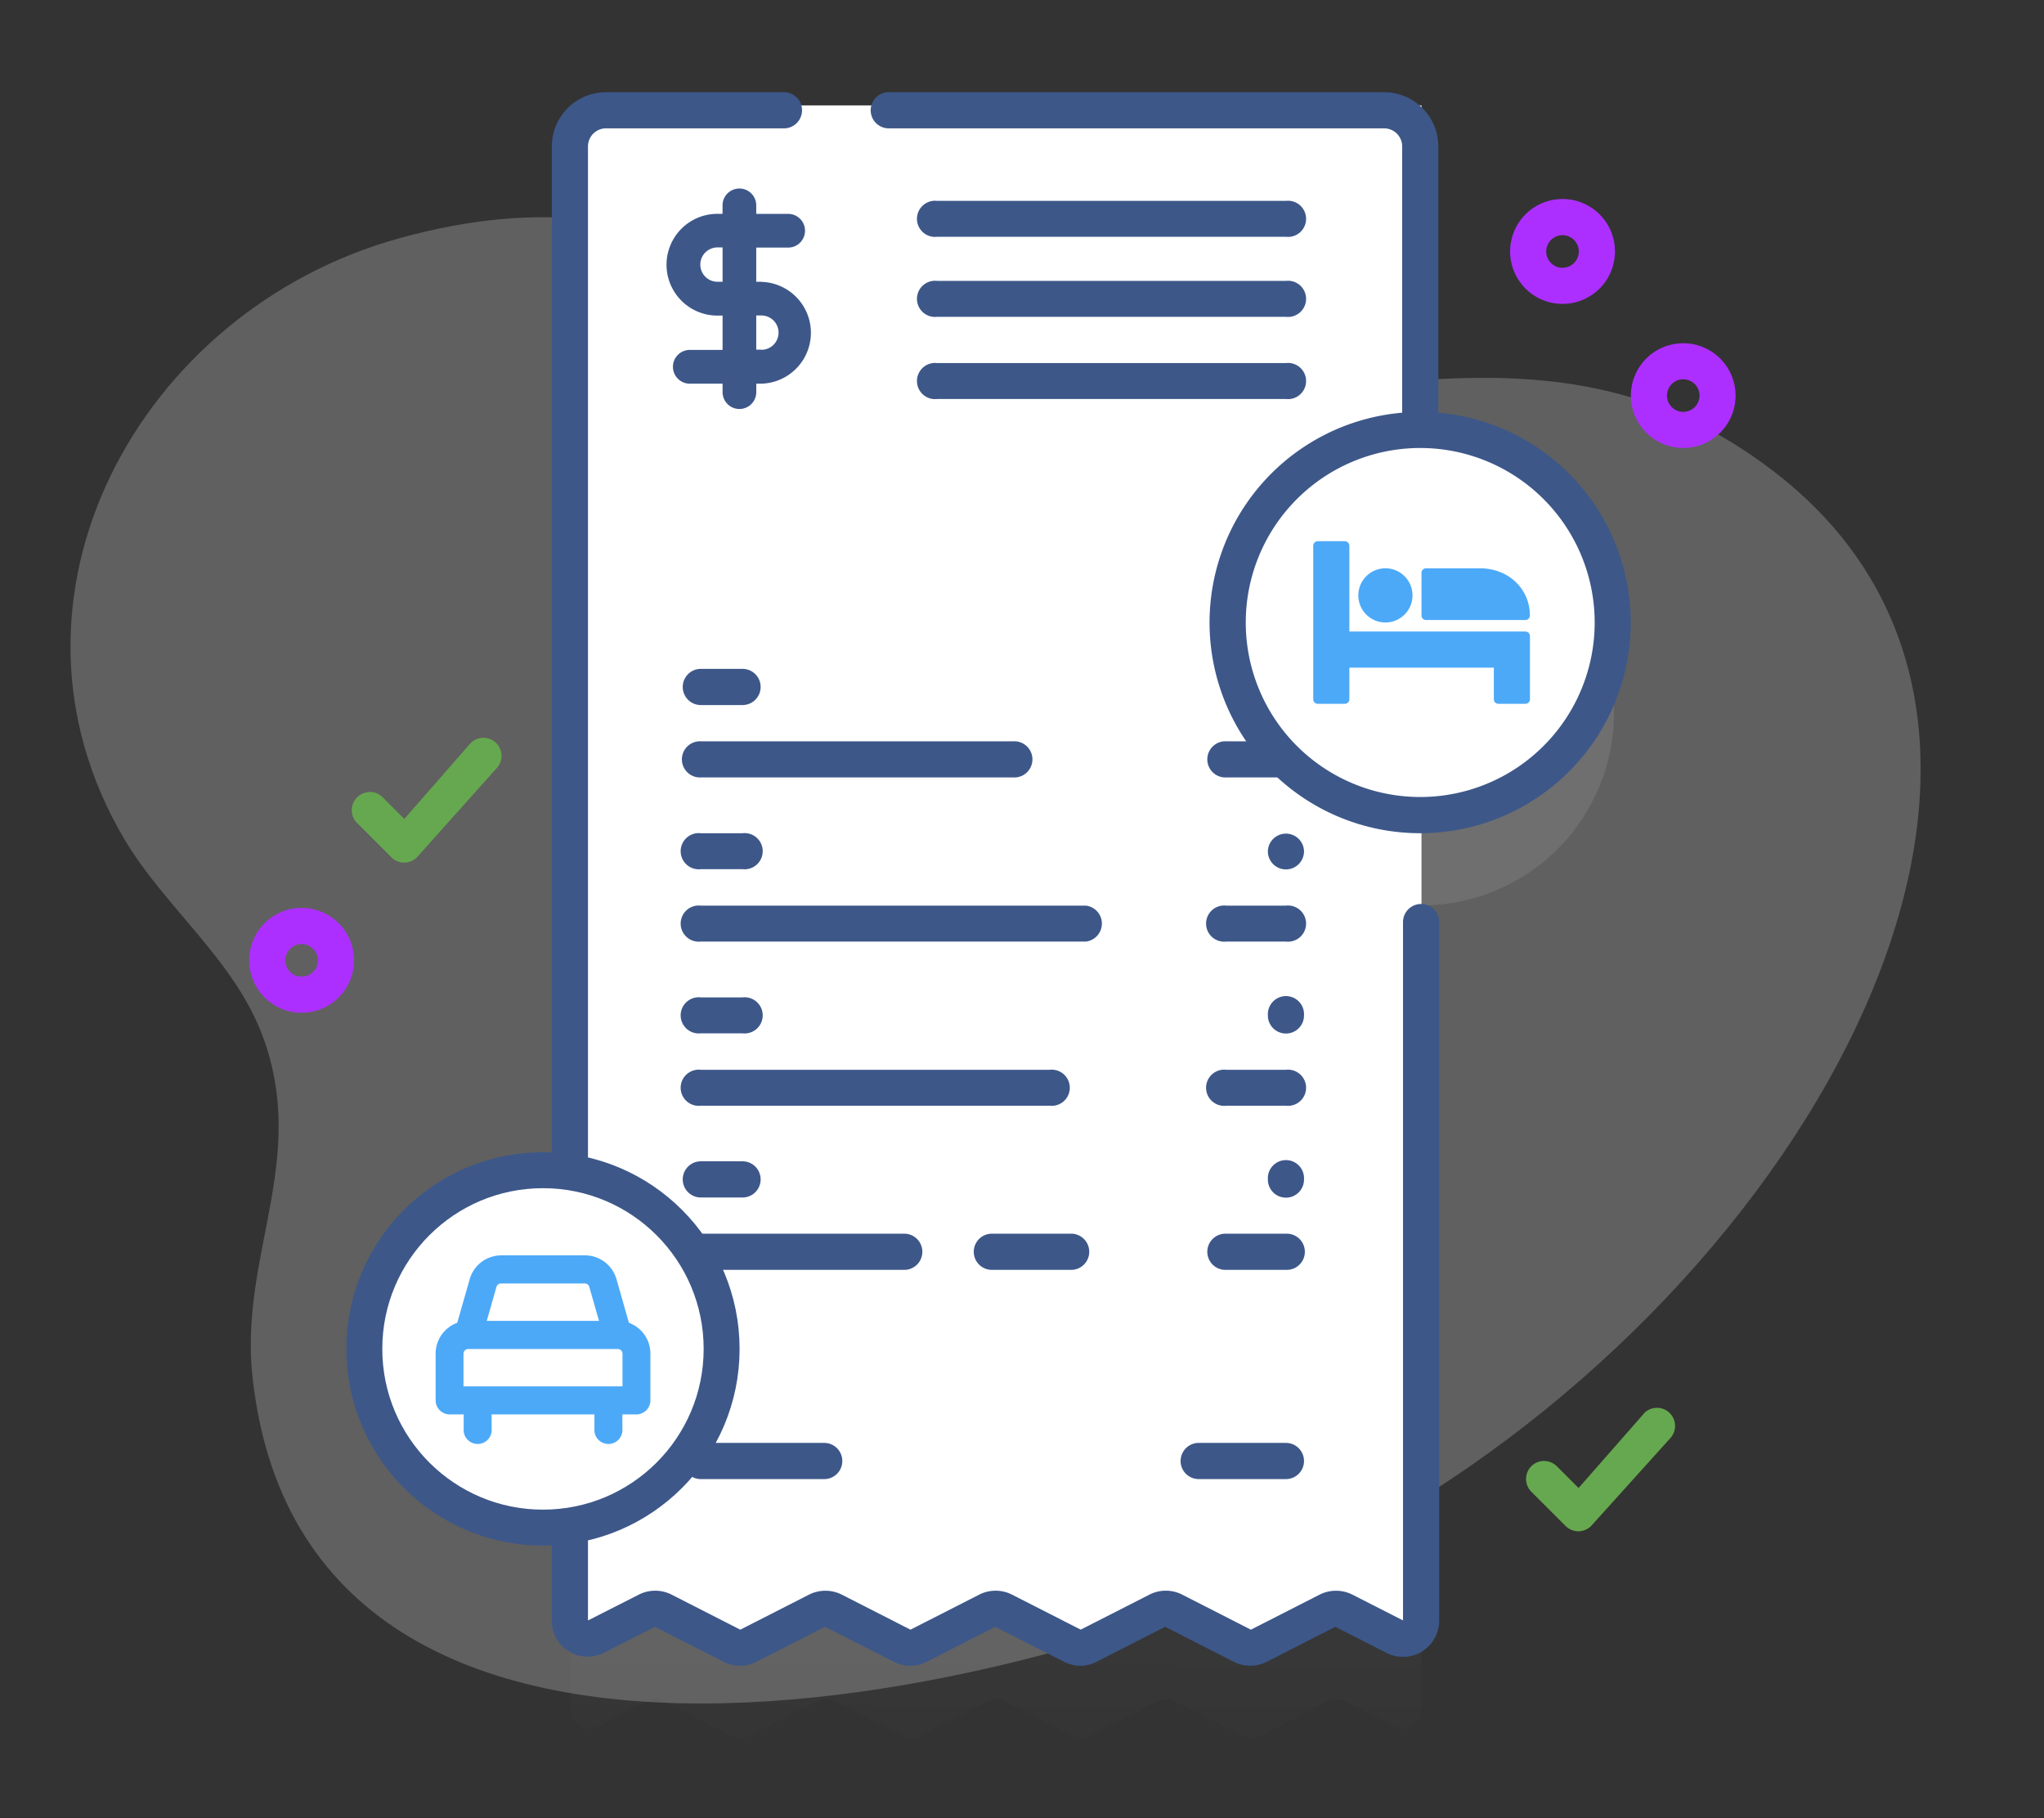 <svg xmlns="http://www.w3.org/2000/svg" id="Capa_1" data-name="Capa 1" viewBox="0 0 512 455.32"><rect x="0" y="0" width="512" height="455.32" fill="#333333" stroke="none"/><defs><linearGradient id="linear-gradient" x1="260.57" x2="259.89" y1="186.68" y2="-74.37" gradientTransform="matrix(1 0 0 -1 12.72 429.66)" gradientUnits="userSpaceOnUse"><stop offset="0" stop-color="#fff"/><stop offset="1"/></linearGradient><style>.cls-3{fill:#fff}.cls-4{fill:#3d5789}.cls-5{fill:#ad2fff}.cls-6{fill:#66a84f}.cls-8{fill:#4ca9f8}</style></defs><path d="M355.76 130.3v-71a9.06 9.06 0 0 0-9.06-9H152a9 9 0 0 0-9.05 9v369.13a4.52 4.52 0 0 0 4.53 4.52 4.58 4.58 0 0 0 2.05-.49l12.66-6.46a4.53 4.53 0 0 1 4.12 0l17.2 8.77a4.53 4.53 0 0 0 4.12 0l17.2-8.77a4.58 4.58 0 0 1 4.11 0l17.2 8.77a4.58 4.58 0 0 0 4.11 0l17.2-8.77a4.51 4.51 0 0 1 4.11 0l17.2 8.77a4.53 4.53 0 0 0 4.12 0l17.2-8.77a4.58 4.58 0 0 1 4.11 0l17.2 8.77a4.58 4.58 0 0 0 4.11 0l17.2-8.77a4.53 4.53 0 0 1 4.12 0l12.67 6.46a4.53 4.53 0 0 0 6.09-2 4.47 4.47 0 0 0 .49-2.06V226.74a48.22 48.22 0 1 0 0-96.44Z" style="isolation:isolate;opacity:.1;fill:url(#linear-gradient)"/><path d="M444.4 118.12c-59.21-45.55-116.65-8.43-180.72-21.54C199.15 83.36 173.44 39.37 100 59.67c-65.11 18-104.61 90.12-68.83 150.5 10.2 17.2 27.57 30.19 34.68 49.44 11.45 31.06-6 54.9-2.58 85.43C77.35 471.87 271 422.75 342.33 383.29c111.75-61.88 187.39-199.6 102.07-265.17Z" style="fill:#c9c9c9;opacity:.3"/><path d="M356.07 413.61 334.7 402.1l-21.29 11.51-22.11-11.51-21.24 11.51-21.37-11.51-19.54 11.51-23.22-11.51-20.18 11.51-21.44-11.51-21.37 11.51V26.39h213.13v387.22z" class="cls-3"/><path d="M270.64 417.15a9 9 0 0 1-4.11-1l-17.2-8.76-17.2 8.76a9 9 0 0 1-8.24 0l-17.2-8.76-17.2 8.76a9 9 0 0 1-8.23 0l-17.2-8.76-12.67 6.46a9 9 0 0 1-13.16-8.06V36.67a13.58 13.58 0 0 1 13.58-13.58h44.35a4.53 4.53 0 1 1 0 9.05h-44.35a4.53 4.53 0 0 0-4.53 4.53V405.8l12.72-6.46a9.07 9.07 0 0 1 8.24 0l17.2 8.77 17.2-8.77a9.11 9.11 0 0 1 8.23 0l17.2 8.77 17.2-8.77a9.07 9.07 0 0 1 8.24 0l17.2 8.76 17.2-8.76a9 9 0 0 1 8.23 0l17.2 8.77 17.2-8.77a9.11 9.11 0 0 1 8.23 0l12.67 6.45V230.91a4.53 4.53 0 1 1 9.06 0v174.88a9.07 9.07 0 0 1-13.34 8.06l-12.67-6.46-17.2 8.77a9.11 9.11 0 0 1-8.23 0l-17.2-8.77-17.2 8.77a9.06 9.06 0 0 1-4.12 1Z" class="cls-4"/><path d="M253.87 194.69h-78.32a4.53 4.53 0 1 1 0-9.05h78.32a4.53 4.53 0 1 1 0 9.05ZM186 176.56h-10.45a4.53 4.53 0 0 1 0-9.06H186a4.53 4.53 0 0 1 0 9.06ZM272 235.79h-96.45a4.53 4.53 0 1 1 0-9H272a4.53 4.53 0 0 1 0 9ZM186 217.66h-10.45a4.53 4.53 0 1 1 0-9H186a4.53 4.53 0 1 1 0 9ZM262.92 276.9h-87.37a4.53 4.53 0 1 1 0-9h87.37a4.53 4.53 0 1 1 0 9ZM186 258.77h-10.45a4.53 4.53 0 1 1 0-9H186a4.53 4.53 0 1 1 0 9ZM226.72 318h-51.17a4.53 4.53 0 1 1 0-9.05h51.17a4.53 4.53 0 0 1 0 9.05ZM268.1 318h-19.44a4.53 4.53 0 1 1 0-9.05h19.44a4.53 4.53 0 1 1 0 9.05ZM186 299.88h-10.45a4.53 4.53 0 0 1 0-9.06H186a4.53 4.53 0 1 1 0 9.06ZM322.11 194.69h-14.95a4.53 4.53 0 1 1 0-9.05h14.95a4.53 4.53 0 1 1 0 9.05ZM322.11 235.79h-14.95a4.53 4.53 0 1 1 0-9h14.95a4.53 4.53 0 1 1 0 9ZM322.11 276.9h-14.95a4.53 4.53 0 1 1 0-9h14.95a4.53 4.53 0 1 1 0 9ZM322.11 318h-14.95a4.53 4.53 0 1 1 0-9.05h14.95a4.53 4.53 0 1 1 0 9.05ZM322.11 299.92a4.52 4.52 0 0 1-4.52-4.52v-.14a4.53 4.53 0 1 1 9.05 0v.1a4.52 4.52 0 0 1-4.49 4.56ZM322.11 370.4h-21.85a4.53 4.53 0 0 1 0-9.06h21.85a4.53 4.53 0 0 1 0 9.06ZM206.46 370.4h-30.91a4.53 4.53 0 0 1 0-9.06h30.91a4.53 4.53 0 0 1 0 9.06ZM322.11 258.82a4.52 4.52 0 0 1-4.52-4.52v-.11a4.53 4.53 0 1 1 9.05 0v.11a4.52 4.52 0 0 1-4.53 4.52ZM322.11 217.72a4.52 4.52 0 0 1-4.52-4.53v-.11a4.53 4.53 0 0 1 9.05 0v.11a4.53 4.53 0 0 1-4.53 4.53ZM319 176.61a4.52 4.52 0 0 1-4.52-4.53V172a4.53 4.53 0 0 1 9.05 0v.1a4.53 4.53 0 0 1-4.53 4.51Z" class="cls-4"/><circle cx="355.76" cy="155.89" r="48.22" class="cls-3"/><path d="M360.28 103.35V36.67a13.58 13.58 0 0 0-13.58-13.58H222.84a4.53 4.53 0 1 0 0 9.05H346.7a4.53 4.53 0 0 1 4.53 4.53v66.68a52.75 52.75 0 1 0 9 0Zm-4.52 96.24a43.7 43.7 0 1 1 43.69-43.74 43.7 43.7 0 0 1-43.69 43.74ZM190.72 70.56h-1.29V62h8a4.22 4.22 0 0 0 0-8.44h-8v-2.13a4.22 4.22 0 1 0-8.44 0v2.12h-1.29a12.74 12.74 0 1 0 0 25.48h1.3v8.6h-8a4.23 4.23 0 1 0 0 8.45h8v2.12a4.22 4.22 0 1 0 8.44 0v-2.12h1.29a12.75 12.75 0 0 0 0-25.49Zm-11 0a4.3 4.3 0 1 1 0-8.6H181v8.6Zm11 17h-1.29V79h1.29a4.3 4.3 0 0 1 0 8.6Z" class="cls-4"/><path d="M322.13 59.3h-87.39a4.53 4.53 0 1 1 0-9h87.37a4.53 4.53 0 1 1 0 9ZM322.13 79.34h-87.39a4.53 4.53 0 1 1 0-9h87.37a4.53 4.53 0 1 1 0 9ZM322.13 99.92h-87.39a4.53 4.53 0 1 1 0-9h87.37a4.53 4.53 0 1 1 0 9Z" class="cls-4"/><path d="M391.4 76.1a13.13 13.13 0 1 1 9.28-3.84 13.12 13.12 0 0 1-9.28 3.84Zm0-17.2a4.08 4.08 0 1 0 2.89 1.21 4 4 0 0 0-2.89-1.21ZM421.65 112.18a13.11 13.11 0 1 1 9.27-3.86 13.11 13.11 0 0 1-9.27 3.86Zm0-17.2a4.08 4.08 0 1 0 2.88 1.2 4.08 4.08 0 0 0-2.88-1.18ZM75.54 253.62a13.13 13.13 0 1 1 9.29-3.84 13.12 13.12 0 0 1-9.29 3.84Zm0-17.2a4.08 4.08 0 1 0 2.89 1.19 4.08 4.08 0 0 0-2.89-1.19Z" class="cls-5"/><path d="M386.78 365.87a4.51 4.51 0 0 1 3.2 1.33l5.44 5.43L412 353.74a4.53 4.53 0 0 1 6.4 6.4l-19.84 22a4.52 4.52 0 0 1-6.4 0l-8.6-8.6a4.52 4.52 0 0 1 3.2-7.69ZM92.65 198.32a4.49 4.49 0 0 1 3.19 1.33l5.44 5.43 16.55-18.93a4.53 4.53 0 1 1 6.4 6.41l-19.79 22.13a4.52 4.52 0 0 1-6.4 0l-8.6-8.6a4.53 4.53 0 0 1 3.21-7.73Z" class="cls-6"/><circle cx="136.01" cy="337.8" r="44.75" style="stroke:#3d5789;stroke-miterlimit:10;stroke-width:9px;fill:#fff"/><path d="m157.54 331.26-3.12-10.94a8.24 8.24 0 0 0-7.88-5.95h-21a8.24 8.24 0 0 0-7.88 5.95l-3.13 10.94a8.22 8.22 0 0 0-5.41 7.71v11.71a3.53 3.53 0 0 0 3.52 3.52h3.51v3.51a3.52 3.52 0 1 0 7 0v-3.51h25.75v3.51a3.52 3.52 0 1 0 7 0v-3.51h3.51a3.52 3.52 0 0 0 3.51-3.52V339a8.21 8.21 0 0 0-5.38-7.74Zm-33.18-9a1.19 1.19 0 0 1 1.13-.85h21a1.17 1.17 0 0 1 1.12.85l2.44 8.52h-28.12Zm31.57 24.92H116.1V339a1.17 1.17 0 0 1 1.17-1.17h37.48a1.17 1.17 0 0 1 1.18 1.17ZM382.09 158.15H338v-21.49a1.14 1.14 0 0 0-1.13-1.13h-6.79a1.14 1.14 0 0 0-1.13 1.13v38.45a1.14 1.14 0 0 0 1.13 1.14h6.79a1.14 1.14 0 0 0 1.13-1.14v-7.91h36.19v7.91a1.13 1.13 0 0 0 1.13 1.14h6.79a1.14 1.14 0 0 0 1.13-1.14v-15.83a1.14 1.14 0 0 0-1.15-1.13Z" class="cls-8"/><circle cx="347.03" cy="149.1" r="6.79" class="cls-8"/><path d="M357.21 155.27h24.88a1.13 1.13 0 0 0 1.13-1.13c0-6.86-5.58-11.82-12.44-11.82h-13.57a1.13 1.13 0 0 0-1.14 1.13v10.69a1.13 1.13 0 0 0 1.14 1.13Z" class="cls-8"/></svg>